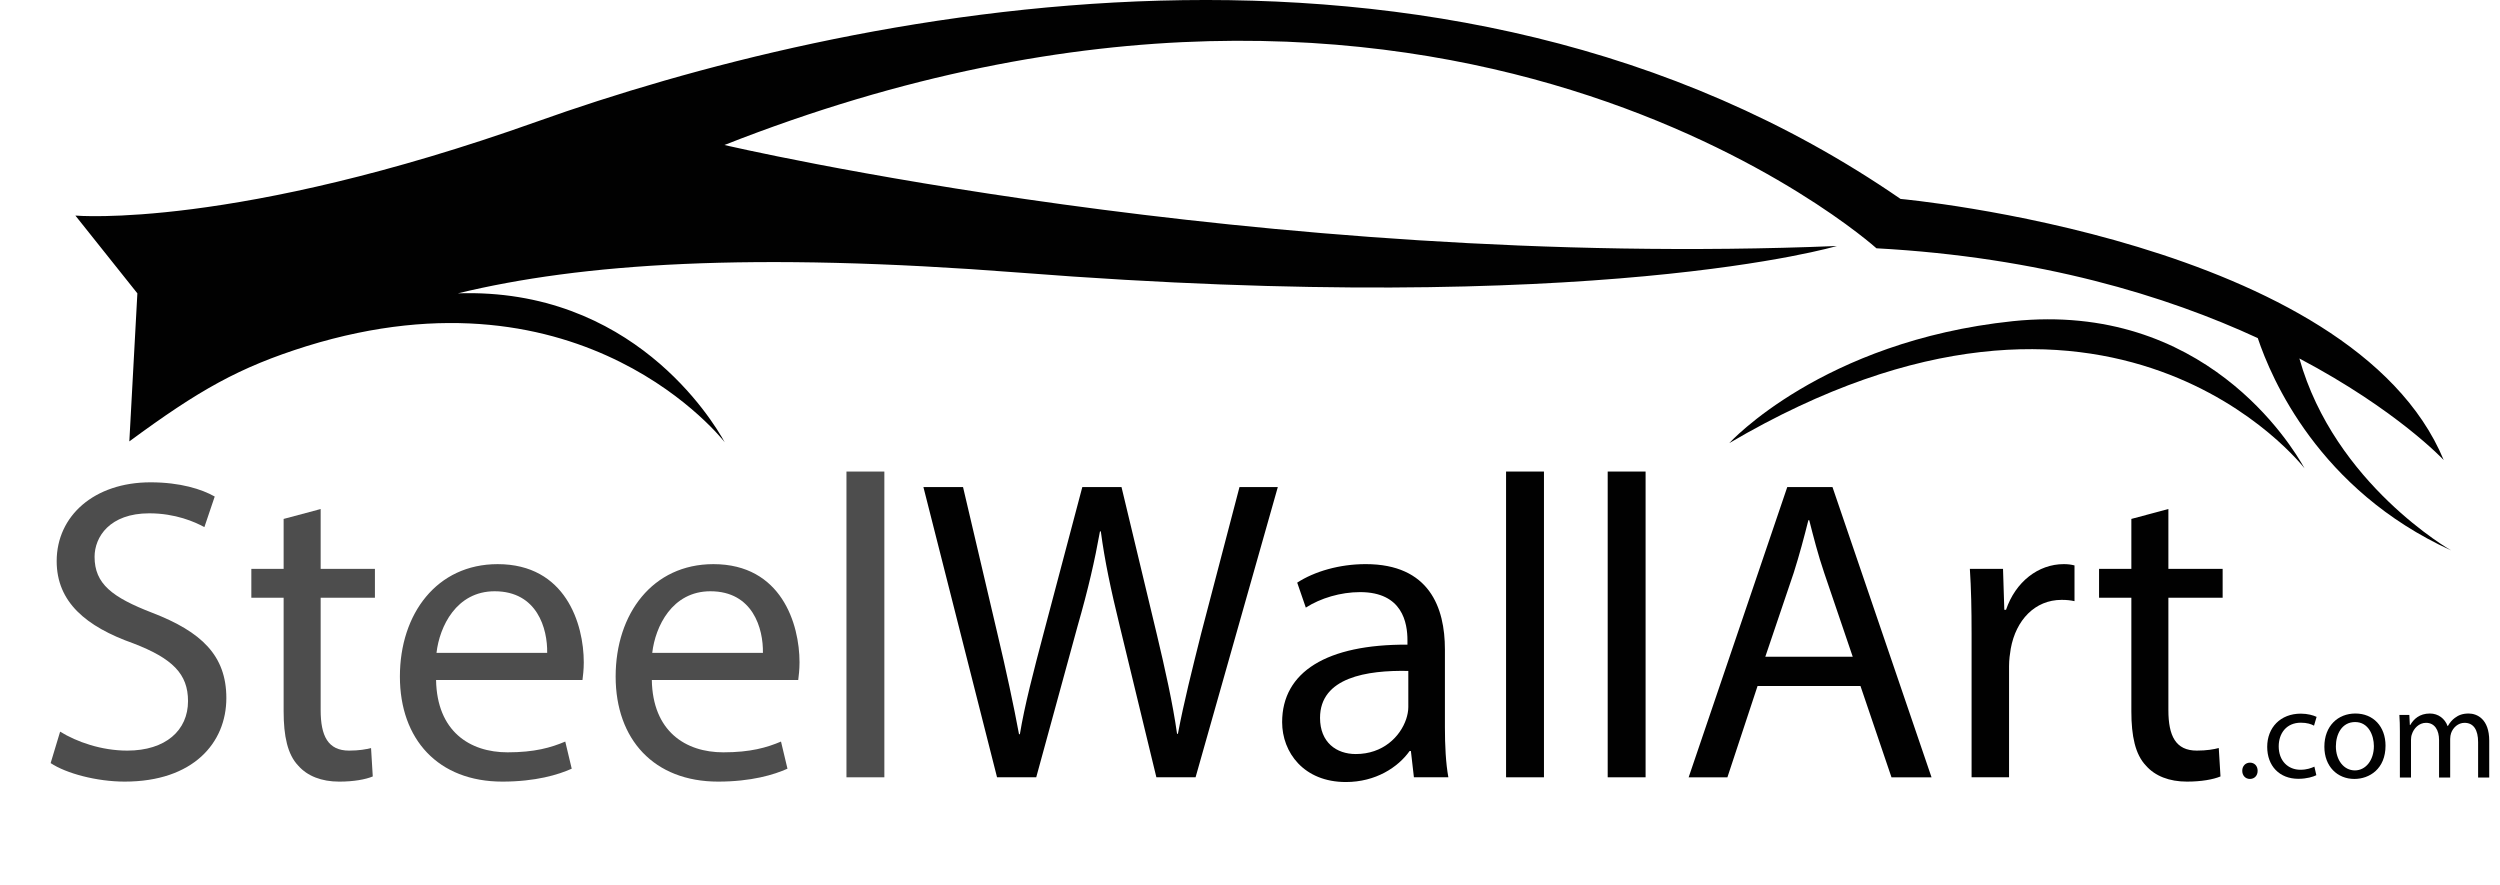 <?xml version="1.0" encoding="UTF-8"?>
<svg id="Layer_1" xmlns="http://www.w3.org/2000/svg" viewBox="0 0 708.664 250.857">
  <defs>
    <style>
      .cls-1 {
        fill: none;
      }

      .cls-2 {
        fill: #4d4d4d;
      }

      .cls-3 {
        fill: #010101;
      }
    </style>
  </defs>
  <g>
    <rect class="cls-1" y="133.692" width="269.123" height="87.894"/>
    <path class="cls-2" d="M17.043,207.399c4.761,2.93,11.719,5.371,19.043,5.371,10.864,0,17.212-5.737,17.212-14.038,0-7.69-4.394-12.085-15.503-16.357-13.428-4.761-21.729-11.719-21.729-23.315,0-12.817,10.62-22.339,26.611-22.339,8.423,0,14.526,1.953,18.189,4.028l-2.93,8.667c-2.686-1.465-8.179-3.906-15.625-3.906-11.23,0-15.503,6.714-15.503,12.329,0,7.69,5.005,11.475,16.357,15.869,13.916,5.371,20.996,12.085,20.996,24.17,0,12.695-9.399,23.682-28.809,23.682-7.935,0-16.602-2.319-20.996-5.249l2.686-8.911Z"/>
    <path class="cls-2" d="M90.896,144.289v16.968h15.381v8.179h-15.381v31.86c0,7.324,2.075,11.475,8.057,11.475,2.808,0,4.883-.366,6.226-.732l.488,8.057c-2.075.855-5.371,1.465-9.521,1.465-5.005,0-9.033-1.587-11.597-4.517-3.052-3.174-4.15-8.423-4.15-15.381v-32.227h-9.155v-8.179h9.155v-14.16l10.498-2.808Z"/>
    <path class="cls-2" d="M123.611,192.751c.244,14.526,9.521,20.508,20.264,20.508,7.69,0,12.329-1.343,16.357-3.052l1.831,7.69c-3.784,1.709-10.254,3.662-19.653,3.662-18.189,0-29.053-11.963-29.053-29.785s10.498-31.86,27.71-31.86c19.287,0,24.414,16.968,24.414,27.832,0,2.197-.244,3.906-.366,5.005h-41.504ZM155.105,185.06c.122-6.836-2.808-17.456-14.893-17.456-10.864,0-15.625,10.01-16.48,17.456h31.372Z"/>
    <path class="cls-2" d="M184.768,192.751c.244,14.526,9.521,20.508,20.264,20.508,7.69,0,12.329-1.343,16.357-3.052l1.831,7.69c-3.784,1.709-10.254,3.662-19.653,3.662-18.189,0-29.053-11.963-29.053-29.785s10.498-31.86,27.71-31.86c19.287,0,24.414,16.968,24.414,27.832,0,2.197-.244,3.906-.366,5.005h-41.504ZM216.262,185.06c.122-6.836-2.808-17.456-14.893-17.456-10.864,0-15.625,10.01-16.48,17.456h31.372Z"/>
    <path class="cls-2" d="M239.943,133.669h10.742v86.67h-10.742v-86.67Z"/>
  </g>
  <g>
    <rect class="cls-1" x="259.467" y="133.692" width="374.261" height="87.894"/>
    <path class="cls-3" d="M282.629,220.336l-20.874-82.275h11.23l9.766,41.626c2.441,10.254,4.639,20.508,6.104,28.442h.244c1.343-8.179,3.906-17.944,6.714-28.564l10.986-41.504h11.108l10.01,41.748c2.319,9.766,4.517,19.531,5.737,28.198h.244c1.709-9.033,4.028-18.189,6.592-28.442l10.864-41.504h10.864l-23.315,82.275h-11.108l-10.376-42.847c-2.563-10.498-4.272-18.555-5.371-26.855h-.244c-1.465,8.179-3.296,16.235-6.348,26.855l-11.719,42.847h-11.108Z"/>
    <path class="cls-3" d="M400.795,220.336l-.855-7.446h-.366c-3.296,4.639-9.644,8.789-18.066,8.789-11.963,0-18.066-8.423-18.066-16.968,0-14.282,12.695-22.095,35.523-21.973v-1.221c0-4.883-1.343-13.672-13.428-13.672-5.493,0-11.23,1.709-15.381,4.394l-2.441-7.08c4.883-3.174,11.963-5.249,19.409-5.249,18.066,0,22.461,12.329,22.461,24.17v22.095c0,5.127.244,10.132.977,14.16h-9.766ZM399.208,190.185c-11.719-.244-25.024,1.831-25.024,13.306,0,6.958,4.639,10.254,10.132,10.254,7.69,0,12.573-4.883,14.282-9.888.366-1.099.61-2.319.61-3.418v-10.254Z"/>
    <path class="cls-3" d="M426.918,133.667h10.742v86.67h-10.742v-86.67Z"/>
    <path class="cls-3" d="M455.726,133.667h10.742v86.67h-10.742v-86.67Z"/>
    <path class="cls-3" d="M498.206,194.458l-8.545,25.879h-10.986l27.954-82.275h12.817l28.076,82.275h-11.352l-8.789-25.879h-29.175ZM525.184,186.157l-8.057-23.682c-1.831-5.371-3.052-10.254-4.272-15.015h-.244c-1.221,4.883-2.563,9.888-4.15,14.893l-8.057,23.804h24.78Z"/>
    <path class="cls-3" d="M558.877,179.687c0-6.958-.122-12.94-.488-18.433h9.399l.366,11.597h.488c2.686-7.935,9.155-12.94,16.357-12.94,1.221,0,2.075.122,3.052.366v10.132c-1.099-.244-2.197-.366-3.662-.366-7.568,0-12.94,5.737-14.404,13.794-.244,1.465-.488,3.174-.488,5.005v31.494h-10.62v-40.649Z"/>
    <path class="cls-3" d="M614.662,144.287v16.968h15.381v8.179h-15.381v31.86c0,7.324,2.075,11.475,8.057,11.475,2.808,0,4.883-.366,6.226-.732l.488,8.057c-2.075.855-5.371,1.465-9.521,1.465-5.005,0-9.033-1.587-11.597-4.517-3.052-3.174-4.15-8.423-4.15-15.381v-32.227h-9.155v-8.179h9.155v-14.16l10.498-2.808Z"/>
  </g>
  <path class="cls-3" d="M21.372,61.109s44.897,3.985,130.949-26.678c85.971-30.663,255.879-67.996,386.42,21.96,0,0,128.102,11.631,153.966,74.014,0,0-13.176-14.152-40.911-28.792,10.004,35.624,43.026,54.413,43.026,54.413-37.577-17.162-50.997-48.801-54.819-60.188-25.864-11.956-61.652-22.936-108.094-25.458,0,0-121.92-109.883-326.558-29.28,0,0,150.875,35.38,315.334,28.63,0,0-68.077,20.334-231.478,7.564-76.617-5.937-124.442-2.603-159.416,5.856,49.289-1.627,72.062,35.706,75.641,42.213,0,0-39.61-51.647-118.504-27.247-19.195,6.019-30.5,12.444-50.265,27.003l2.277-41.969-17.568-22.042h0Z"/>
  <g>
    <rect class="cls-1" x="633.727" y="194.405" width="74.937" height="27.304"/>
    <path class="cls-3" d="M635.601,218.493c0-1.356.916-2.309,2.199-2.309s2.163.953,2.163,2.309c0,1.319-.843,2.309-2.199,2.309-1.283,0-2.163-.99-2.163-2.309Z"/>
    <path class="cls-3" d="M656.602,219.739c-.843.44-2.712,1.026-5.095,1.026-5.351,0-8.833-3.629-8.833-9.053,0-5.461,3.739-9.419,9.53-9.419,1.906,0,3.592.477,4.471.916l-.733,2.492c-.769-.44-1.979-.843-3.738-.843-4.068,0-6.268,3.005-6.268,6.707,0,4.105,2.639,6.634,6.157,6.634,1.833,0,3.042-.477,3.958-.879l.55,2.419Z"/>
    <path class="cls-3" d="M676.214,211.383c0,6.561-4.545,9.419-8.833,9.419-4.801,0-8.503-3.519-8.503-9.127,0-5.938,3.885-9.419,8.796-9.419,5.095,0,8.54,3.702,8.54,9.127ZM662.14,211.566c0,3.885,2.236,6.817,5.388,6.817,3.079,0,5.388-2.896,5.388-6.891,0-3.005-1.502-6.817-5.314-6.817s-5.461,3.519-5.461,6.891Z"/>
    <path class="cls-3" d="M680.285,207.461c0-1.833-.037-3.335-.147-4.801h2.822l.146,2.859h.11c.989-1.686,2.639-3.262,5.571-3.262,2.419,0,4.252,1.466,5.021,3.555h.073c.55-.99,1.246-1.759,1.979-2.309,1.063-.806,2.236-1.246,3.922-1.246,2.346,0,5.828,1.54,5.828,7.697v10.446h-3.152v-10.043c0-3.409-1.246-5.461-3.848-5.461-1.833,0-3.262,1.356-3.812,2.932-.146.44-.256,1.026-.256,1.612v10.959h-3.152v-10.629c0-2.822-1.246-4.875-3.702-4.875-2.016,0-3.482,1.612-3.995,3.225-.183.477-.256,1.026-.256,1.576v10.702h-3.152v-12.938Z"/>
  </g>
  <path class="cls-3" d="M490.185,125.608s26.271-28.874,80.359-34.567c54.169-5.612,78.976,34.974,82.717,41.725,0,0-54.494-71.005-163.076-7.157Z"/>
</svg>
